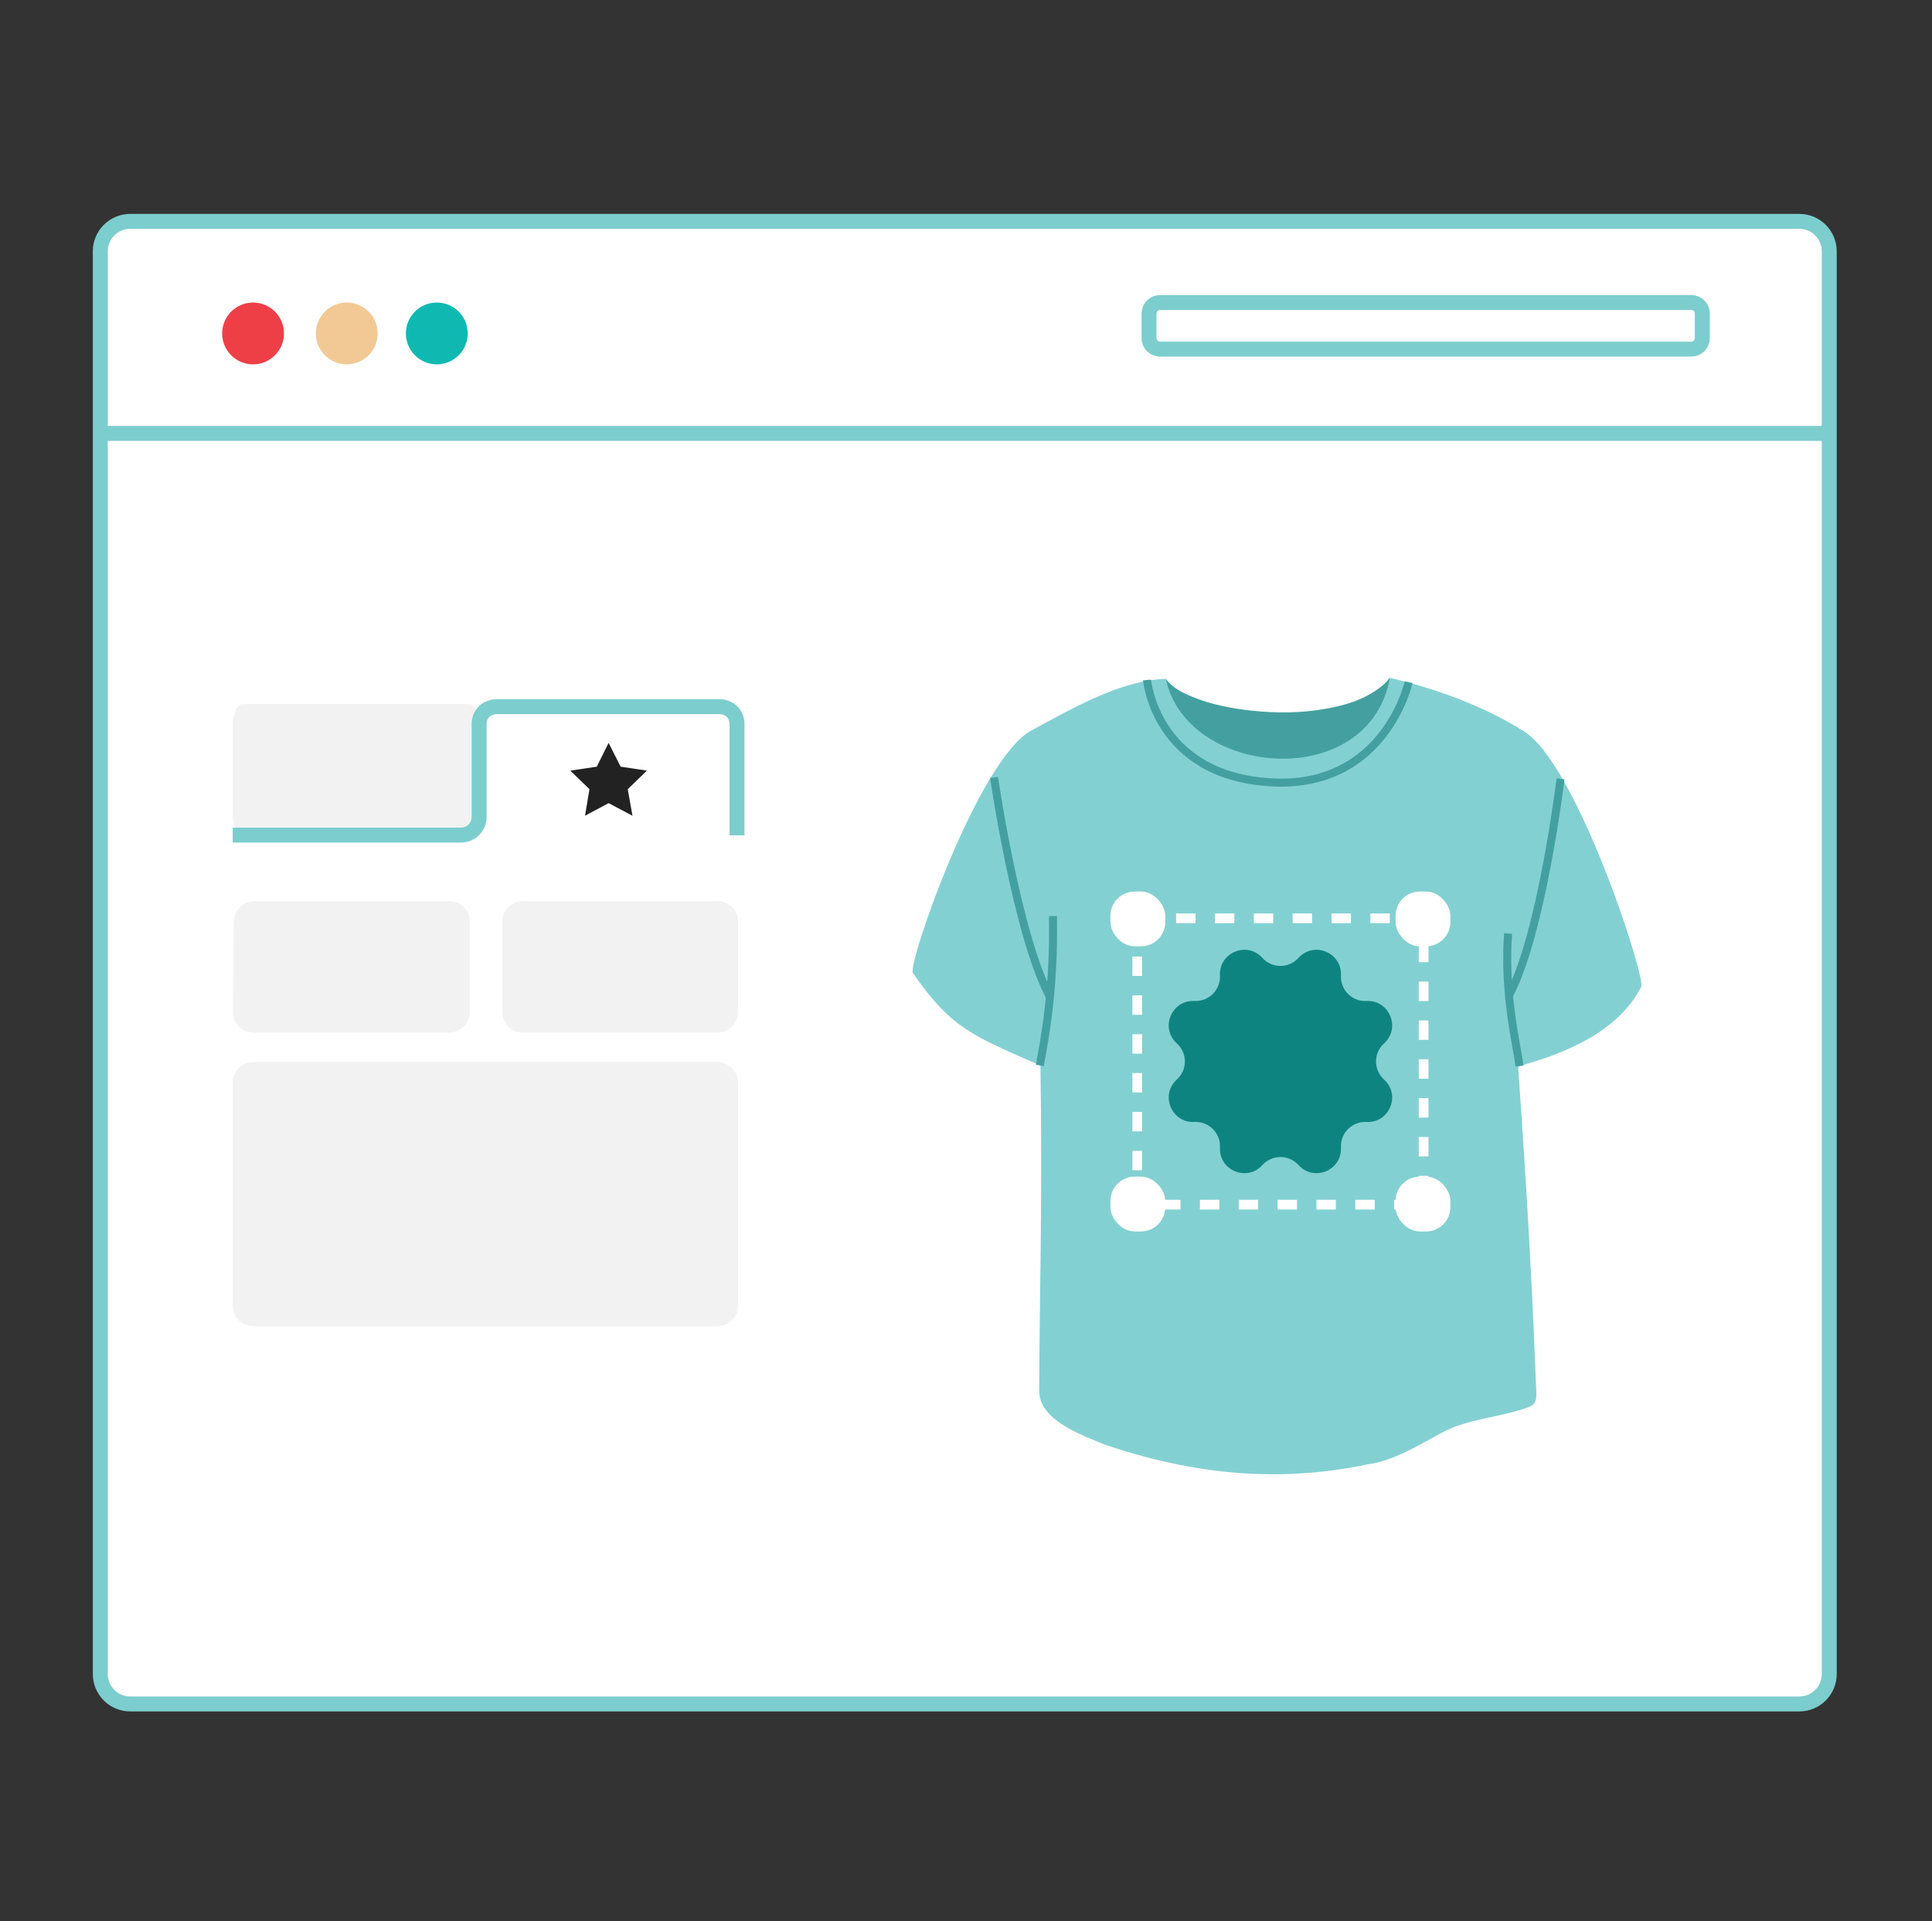 <svg width="181" height="180" viewBox="0 0 181 180" fill="none" xmlns="http://www.w3.org/2000/svg">
<rect x="0" y="0" width="181" height="180" fill="#333333" stroke="none"/>
<g clip-path="url(#clip0_3969_32129)">
<path d="M12.201 20.739H168.568C169.313 20.739 170.026 21.035 170.553 21.561C171.079 22.087 171.375 22.801 171.375 23.546V156.845C171.375 157.213 171.302 157.578 171.161 157.918C171.02 158.259 170.813 158.568 170.553 158.829C170.292 159.089 169.983 159.296 169.642 159.437C169.302 159.578 168.937 159.651 168.568 159.651H12.201C11.832 159.651 11.467 159.578 11.127 159.437C10.786 159.296 10.477 159.089 10.216 158.829C9.956 158.568 9.749 158.259 9.608 157.918C9.467 157.578 9.395 157.213 9.395 156.845V23.546C9.395 22.801 9.69 22.087 10.216 21.561C10.743 21.035 11.457 20.739 12.201 20.739H12.201Z" fill="white" stroke="#7CCDCD" stroke-width="1.4" stroke-miterlimit="10"/>
<path d="M23.709 34.139C25.308 34.139 26.605 32.842 26.605 31.242C26.605 29.643 25.308 28.346 23.709 28.346C22.109 28.346 20.812 29.643 20.812 31.242C20.812 32.842 22.109 34.139 23.709 34.139Z" fill="#EE3F47"/>
<path d="M40.922 34.139C42.521 34.139 43.818 32.842 43.818 31.242C43.818 29.643 42.521 28.346 40.922 28.346C39.322 28.346 38.025 29.643 38.025 31.242C38.025 32.842 39.322 34.139 40.922 34.139Z" fill="#0FB9B2"/>
<path d="M32.486 34.139C34.086 34.139 35.383 32.842 35.383 31.242C35.383 29.643 34.086 28.346 32.486 28.346C30.887 28.346 29.59 29.643 29.59 31.242C29.59 32.842 30.887 34.139 32.486 34.139Z" fill="#F2C994"/>
<path d="M108.674 28.346H158.456C158.591 28.346 158.724 28.372 158.848 28.424C158.973 28.476 159.086 28.551 159.181 28.646C159.276 28.742 159.352 28.855 159.404 28.979C159.455 29.104 159.482 29.237 159.482 29.372V29.372V31.685C159.482 31.957 159.374 32.218 159.181 32.41C158.989 32.602 158.728 32.711 158.456 32.711H108.674C108.402 32.711 108.141 32.602 107.949 32.41C107.757 32.218 107.648 31.957 107.648 31.685V31.685V29.372C107.648 29.237 107.675 29.104 107.727 28.979C107.778 28.855 107.854 28.742 107.949 28.646C108.044 28.551 108.157 28.476 108.282 28.424C108.406 28.372 108.54 28.346 108.674 28.346V28.346Z" stroke="#7CCDCD" stroke-width="1.4" stroke-miterlimit="10"/>
<path d="M9.395 40.607H171.375" stroke="#7CCDCD" stroke-width="1.4" stroke-miterlimit="10"/>
</g>
<path d="M22.748 65.963H43.939C44.46 65.963 44.882 66.834 44.882 67.902V76.344C44.882 77.413 44.46 78.277 43.939 78.277H22.748C22.227 78.277 21.799 77.413 21.799 76.344V67.902C21.799 66.834 22.227 65.963 22.748 65.963ZM23.843 84.43H42.092C42.605 84.432 43.097 84.637 43.459 85C43.822 85.364 44.025 85.856 44.025 86.369V94.811C44.025 95.323 43.821 95.815 43.459 96.177C43.096 96.54 42.605 96.743 42.092 96.743H23.758C23.5 96.743 23.244 96.692 23.006 96.592C22.768 96.492 22.553 96.346 22.372 96.162C22.192 95.977 22.05 95.759 21.955 95.519C21.86 95.279 21.813 95.023 21.819 94.765L21.904 86.356C21.918 85.848 22.126 85.365 22.486 85.007C22.845 84.648 23.329 84.442 23.837 84.43H23.843ZM48.984 84.43H67.214C67.727 84.432 68.218 84.637 68.581 85C68.943 85.364 69.146 85.856 69.146 86.369V94.811C69.146 95.323 68.943 95.815 68.58 96.177C68.218 96.54 67.726 96.743 67.214 96.743H48.984C48.471 96.743 47.979 96.54 47.616 96.178C47.252 95.816 47.047 95.324 47.045 94.811V86.369C47.045 85.855 47.25 85.362 47.613 84.998C47.977 84.634 48.47 84.43 48.984 84.43Z" fill="#F2F2F2"/>
<path d="M69.047 78.27V67.882C69.058 67.435 68.892 67.001 68.586 66.676C68.251 66.366 67.808 66.2 67.352 66.214H46.531C46.094 66.215 45.672 66.379 45.35 66.676C45.194 66.833 45.072 67.022 44.992 67.23C44.913 67.438 44.877 67.66 44.889 67.882V76.575C44.88 77.019 44.698 77.443 44.381 77.755C44.065 78.067 43.638 78.242 43.194 78.244H21.799" stroke="#7CCDCD" stroke-width="1.4" stroke-miterlimit="10"/>
<path d="M23.731 124.265H67.214C67.727 124.264 68.218 124.059 68.581 123.695C68.943 123.332 69.146 122.84 69.146 122.326V101.446C69.146 100.933 68.943 100.442 68.58 100.079C68.218 99.717 67.726 99.513 67.214 99.513H23.731C23.219 99.513 22.727 99.717 22.365 100.079C22.002 100.442 21.799 100.933 21.799 101.446V122.326C21.799 122.84 22.002 123.332 22.364 123.695C22.727 124.059 23.218 124.264 23.731 124.265Z" fill="#F2F2F2"/>
<path d="M55.91 71.833L53.43 72.202L55.224 73.943L54.808 76.43L57.017 75.249L59.253 76.43L58.811 73.943L60.605 72.202L58.145 71.833L57.017 69.604L55.91 71.833Z" fill="#222222"/>
<path d="M119.541 72.148C126.105 72.456 130.047 67.575 130.214 63.51C130.156 63.549 130.1 63.605 130.047 63.687C129.898 63.915 129.671 64.102 129.455 64.277C127.828 65.595 125.892 66.133 123.88 66.462C121.74 66.812 119.586 66.822 117.433 66.6C115.479 66.399 113.553 66.047 111.724 65.295C110.775 64.905 109.858 64.46 109.221 63.605C109.221 66.6 112.76 71.831 119.541 72.148Z" fill="#44A0A0"/>
<path d="M142.624 68.434C138.926 66.109 134.399 64.493 130.213 63.51C128.279 74.249 111.218 72.929 109.219 63.604C105.026 63.723 100.459 66.368 96.711 68.401C91.724 70.901 84.994 90.386 85.524 91.156C89.177 96.468 91.288 97.089 97.474 99.836C97.681 112.645 97.372 121.917 97.361 130.316C97.358 133.079 101.295 134.423 103.452 135.338C111.716 138.131 119.684 138.98 128.179 137.191C130.589 136.859 132.917 135.402 135.018 134.26C137.532 132.893 140.564 132.826 143.196 131.837C143.827 131.592 143.961 131.246 143.93 130.457C143.551 120.893 143.181 113.624 142.227 99.908C145.439 99.023 151.361 97.16 153.758 92.453C154.198 91.588 147.613 71.203 142.624 68.435V68.434ZM105.348 130.315C105.361 130.363 105.365 130.415 105.376 130.463C105.366 130.414 105.358 130.364 105.348 130.315Z" fill="#83D0D2"/>
<path d="M107.461 63.71C107.461 63.71 108.24 72.624 118.991 73.296C129.743 73.967 131.97 63.919 131.97 63.919" stroke="#44A0A0" stroke-width="0.75" stroke-miterlimit="10"/>
<path d="M146.199 72.975C146.199 72.975 144.433 87.52 141.371 93.27" stroke="#44A0A0" stroke-width="0.75" stroke-miterlimit="10"/>
<path d="M142.367 99.886C141.99 97.381 140.9 92.942 141.284 87.466" stroke="#44A0A0" stroke-width="0.75" stroke-miterlimit="10"/>
<path d="M93.127 72.842C93.127 72.842 95.288 87.651 98.364 93.401" stroke="#44A0A0" stroke-width="0.75" stroke-miterlimit="10"/>
<path d="M97.42 99.826C97.839 97.452 98.778 92.827 98.647 85.828" stroke="#44A0A0" stroke-width="0.75" stroke-miterlimit="10"/>
<path d="M121.653 89.748C123.092 88.154 125.735 89.249 125.625 91.393C125.556 92.744 126.67 93.857 128.02 93.788C130.165 93.679 131.26 96.322 129.666 97.761C128.662 98.667 128.662 100.242 129.666 101.148C131.26 102.587 130.165 105.23 128.02 105.121C126.67 105.052 125.556 106.165 125.625 107.516C125.735 109.66 123.092 110.755 121.653 109.161C120.747 108.158 119.172 108.158 118.266 109.161C116.827 110.755 114.184 109.66 114.293 107.516C114.362 106.165 113.248 105.052 111.898 105.121C109.754 105.23 108.659 102.587 110.252 101.148C111.256 100.242 111.256 98.667 110.252 97.761C108.659 96.322 109.754 93.679 111.898 93.788C113.248 93.857 114.362 92.744 114.293 91.393C114.184 89.249 116.827 88.154 118.265 89.748C119.172 90.751 120.747 90.751 121.653 89.748Z" fill="#0E8480"/>
<rect x="106.541" y="86.04" width="26.83" height="26.83" stroke="white" stroke-width="0.91" stroke-dasharray="1.82 1.82"/>
<rect x="104.031" y="83.53" width="5.137" height="5.137" rx="2.275" fill="white"/>
<rect x="130.744" y="83.53" width="5.137" height="5.137" rx="2.275" fill="white"/>
<rect x="104.031" y="110.243" width="5.137" height="5.137" rx="2.275" fill="white"/>
<rect x="130.744" y="110.243" width="5.137" height="5.137" rx="2.275" fill="white"/>
<defs>
<clipPath id="clip0_3969_32129">
<rect width="163.8" height="163.8" fill="white" transform="translate(8.482 8)"/>
</clipPath>
</defs>
</svg>
